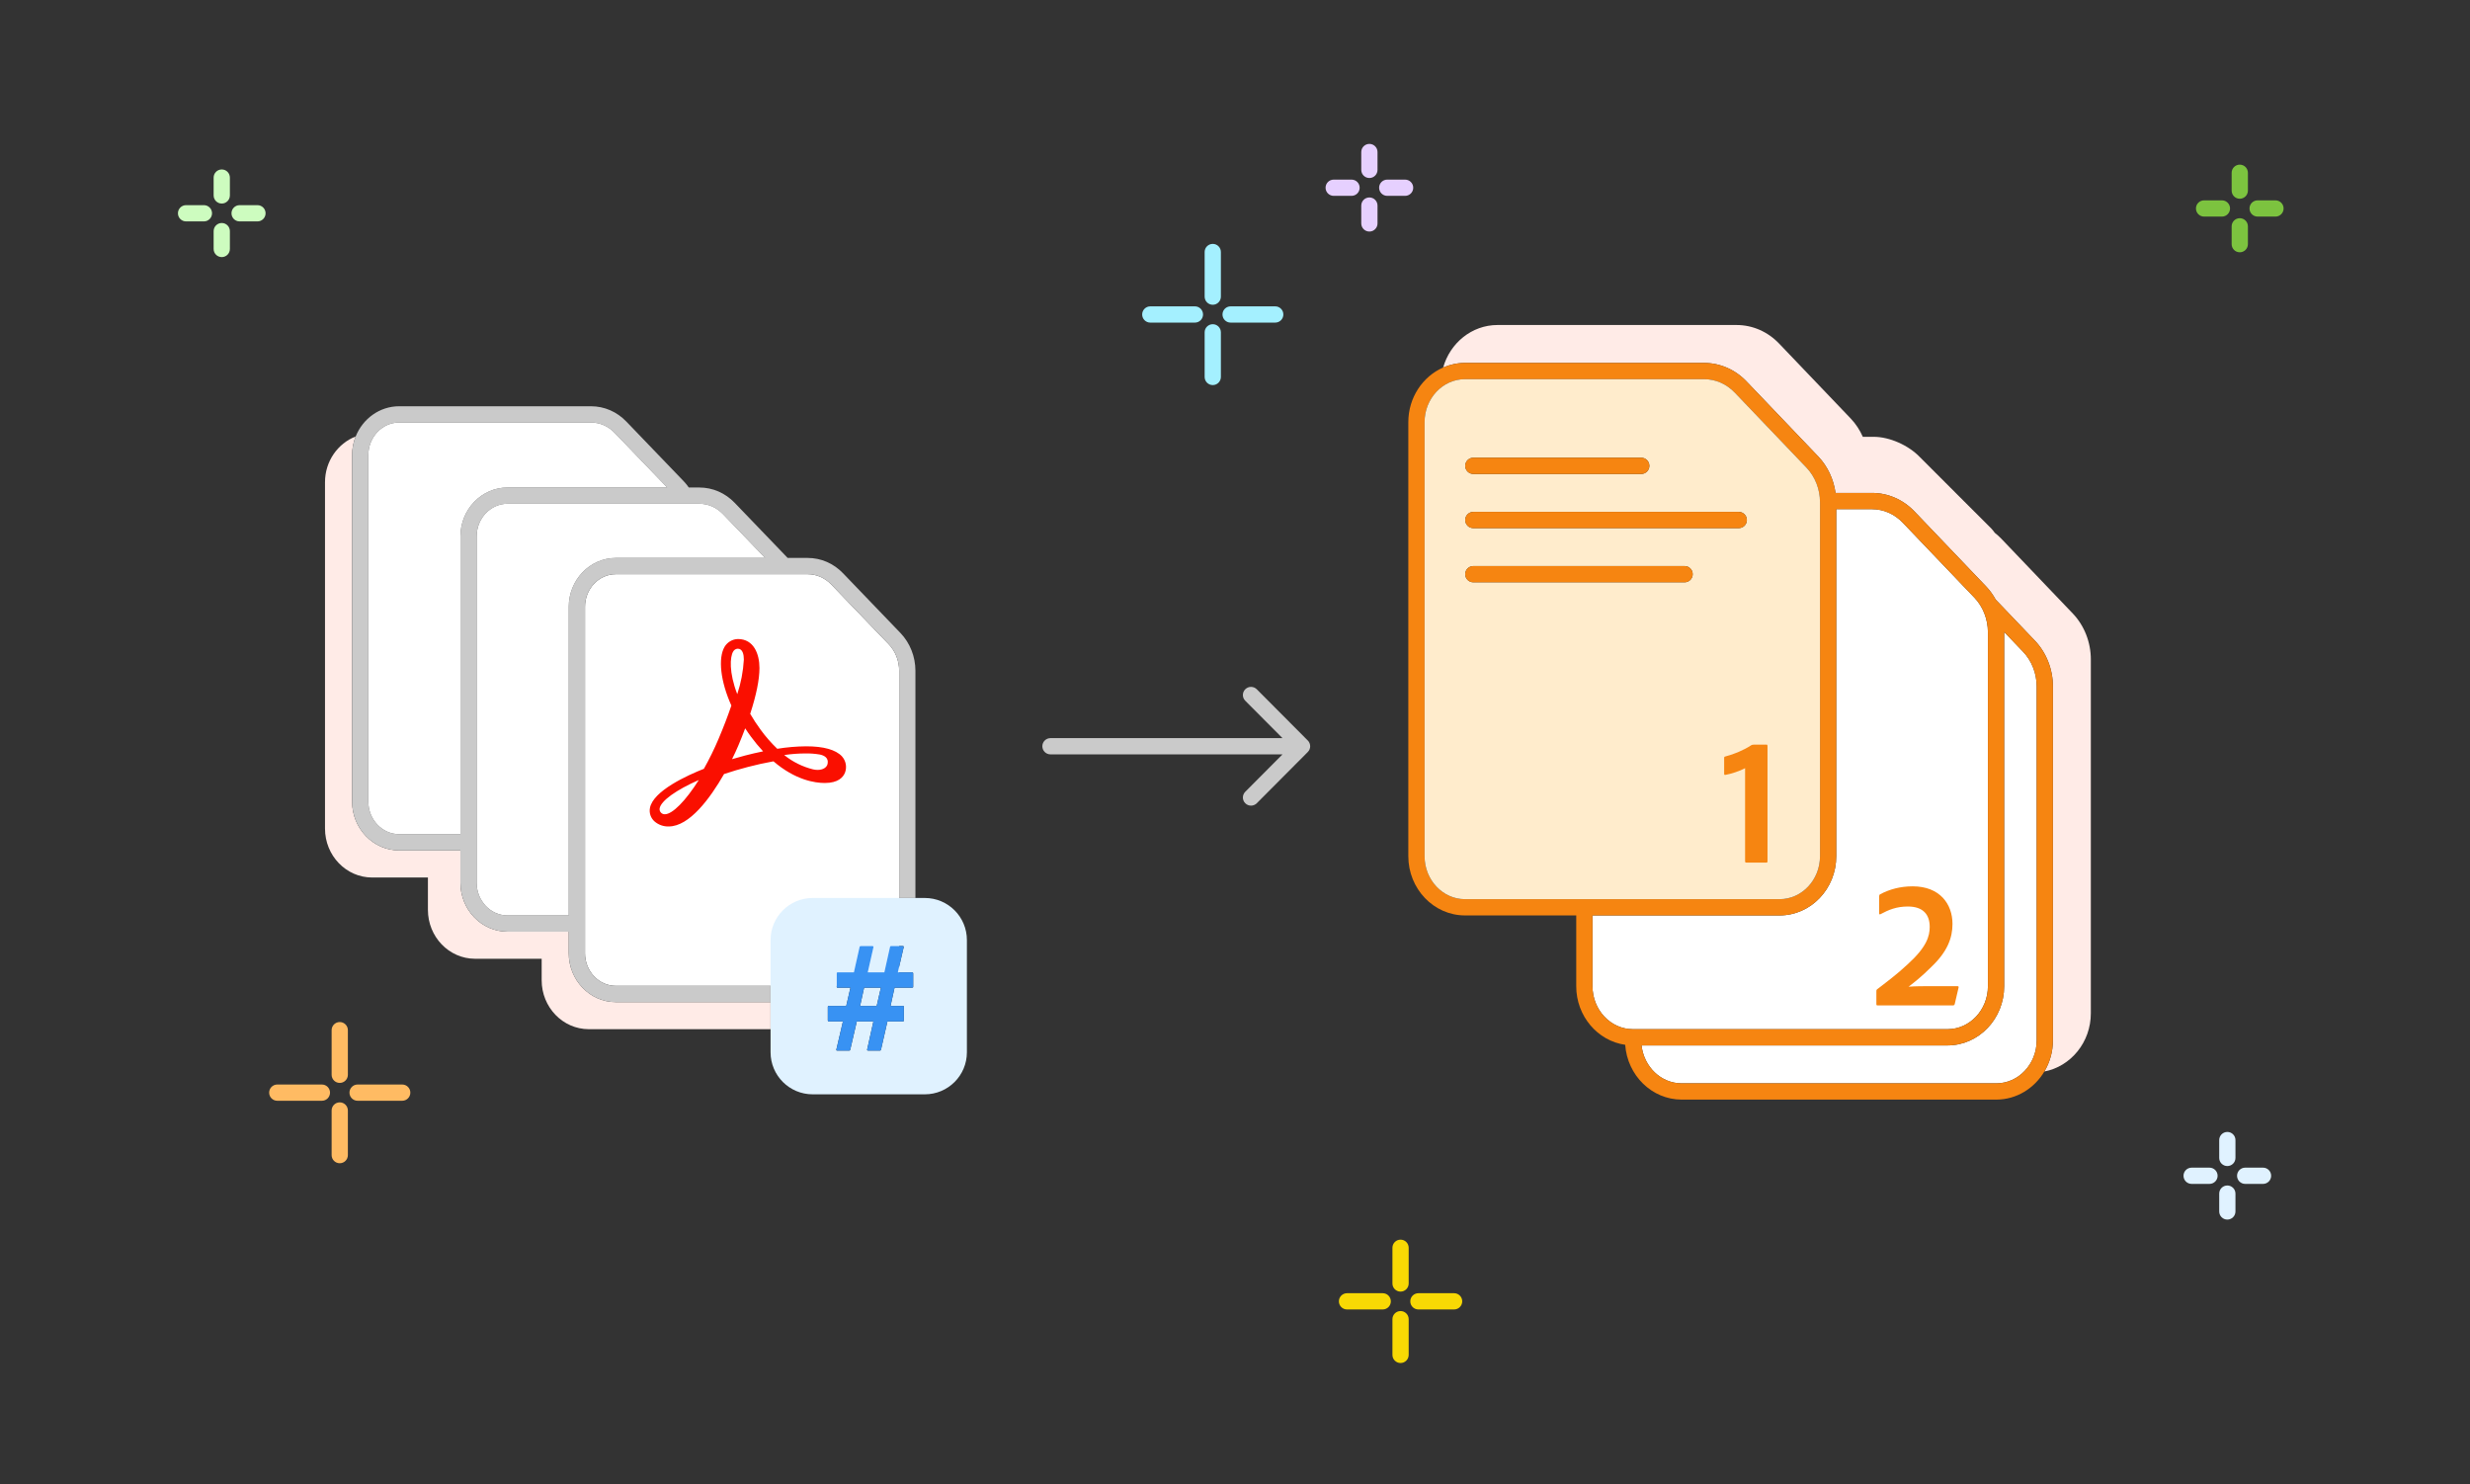 <?xml version="1.0" encoding="UTF-8"?>
<svg id="b" data-name="Layer 3" xmlns="http://www.w3.org/2000/svg" width="456" height="274" viewBox="0 0 456 274">
  <rect x="0" y="0" width="456" height="274" fill="#333333" stroke="none"/>
  <path d="m310.456,200c-3.817-.005-6.965-3.069-7.4-7h56.493c5.771-.009,10.459-4.919,10.451-10.942v-65.34c0-.017-.002-.033-.002-.049l3.508,3.671c1.585,1.659,2.495,3.984,2.495,6.378v65.342c.006,4.372-3.339,7.934-7.454,7.94h-58.09Zm-16.456-17.942v-13.058h34.549c5.771-.009,10.459-4.919,10.451-10.942v-64.058h6.583c2.135,0,4.16.889,5.701,2.501l13.222,13.839c1.585,1.659,2.495,3.984,2.495,6.378v65.342c.006,4.372-3.339,7.934-7.454,7.94h-58.09c-4.117-.006-7.461-3.567-7.456-7.94v-.002Z" fill="#fff"/>
  <path d="m142.257,182l-28.568-0c-3.141-.005-5.693-2.711-5.689-6.033v-63.935c-.004-3.321,2.548-6.027,5.687-6.032h35.419c1.634,0,3.184.677,4.365,1.905l10.612,11.042c1.219,1.269,1.917,3.047,1.917,4.878v58.175h-23.743Z" fill="#fff"/>
  <path d="m382.674,113.268l-13.222-13.839c-.371-.388-.77-.734-1.18-1.061-.199-.27-.401-.538-.64-.788l-13.166-13.166c-2.123-2.222-5.636-3.772-8.543-3.772h-2.015c-.555-1.247-1.3-2.398-2.233-3.374l-13.222-13.839c-2.112-2.211-4.907-3.429-7.87-3.429h-44.132c-4.741.007-8.745,3.325-10.021,7.848,1.238-.543,2.596-.846,4.021-.848h44.132c2.963,0,5.757,1.218,7.87,3.429l13.222,13.839c1.727,1.807,2.839,4.197,3.192,6.732h6.716c2.963,0,5.757,1.218,7.87,3.429l13.222,13.839c.689.721,1.272,1.542,1.758,2.421l7.242,7.579c2.114,2.212,3.326,5.292,3.326,8.45v65.34c.003,2.111-.581,4.08-1.577,5.754,4.877-.934,8.584-5.399,8.577-10.754v-65.34c0-3.158-1.212-6.238-3.326-8.45Z" fill="#ffebe7"/>
  <path d="m379,192.058v-65.34c0-3.158-1.212-6.238-3.326-8.45l-7.242-7.579c-.487-.879-1.069-1.7-1.758-2.421l-13.222-13.839c-2.112-2.211-4.907-3.429-7.87-3.429h-6.716c-.354-2.536-1.465-4.925-3.192-6.732l-13.222-13.839c-2.112-2.211-4.907-3.429-7.87-3.429h-44.132c-1.425.002-2.782.305-4.021.848-3.777,1.655-6.436,5.558-6.43,10.094v80.114c-.007,6.026,4.682,10.936,10.454,10.943h20.546v13.057c-.007,5.524,3.936,10.098,9.039,10.83.402,5.64,4.911,10.106,10.415,10.114h58.095c3.748-.006,7.029-2.085,8.874-5.188.996-1.675,1.58-3.643,1.577-5.754v0Zm-68.544,7.942c-3.817-.005-6.965-3.069-7.4-7h56.493c5.771-.009,10.459-4.919,10.451-10.942v-65.34c0-.017-.002-.033-.002-.049l3.508,3.671c1.585,1.659,2.495,3.984,2.495,6.378v65.342c.006,4.372-3.339,7.934-7.454,7.94h-58.09Zm-47.456-41.942v-80.117c-.006-4.372,3.339-7.934,7.454-7.94h44.128c2.135,0,4.16.889,5.701,2.501l13.222,13.839c1.585,1.659,2.495,3.984,2.495,6.378v65.342c.006,4.372-3.339,7.934-7.454,7.94h-58.09c-4.117-.006-7.461-3.567-7.456-7.94v-.002Zm31,24v-13.058h34.549c5.771-.009,10.459-4.919,10.451-10.942v-64.058h6.583c2.135,0,4.16.889,5.701,2.501l13.222,13.839c1.585,1.659,2.495,3.984,2.495,6.378v65.342c.006,4.372-3.339,7.934-7.454,7.94h-58.09c-4.117-.006-7.461-3.567-7.456-7.94v-.002Z" fill="#f68511"/>
  <path d="m270.456,166h58.09c4.115-.007,7.46-3.568,7.454-7.94v-65.342c0-2.394-.909-4.719-2.495-6.378l-13.222-13.839c-1.541-1.612-3.565-2.501-5.701-2.501h-44.128c-4.115.007-7.46,3.568-7.454,7.94v80.119c-.005,4.373,3.339,7.935,7.456,7.94Zm1.544-81.5h31c.829,0,1.5.672,1.5,1.5s-.671,1.5-1.5,1.5h-31c-.829,0-1.5-.672-1.5-1.5s.671-1.5,1.5-1.5Zm0,10h49c.829,0,1.5.672,1.5,1.5s-.671,1.5-1.5,1.5h-49c-.829,0-1.5-.672-1.5-1.5s.671-1.5,1.5-1.5Zm0,10h39c.829,0,1.5.672,1.5,1.5s-.671,1.5-1.5,1.5h-39c-.829,0-1.5-.672-1.5-1.5s.671-1.5,1.5-1.5Z" fill="#ffeccc"/>
  <path d="m272,107.5h39c.829,0,1.5-.672,1.5-1.5s-.671-1.5-1.5-1.5h-39c-.829,0-1.5.672-1.5,1.5s.671,1.5,1.5,1.5Z" fill="#f68511"/>
  <path d="m272,97.5h49c.829,0,1.5-.672,1.5-1.5s-.671-1.5-1.5-1.5h-49c-.829,0-1.5.672-1.5,1.5s.671,1.5,1.5,1.5Z" fill="#f68511"/>
  <path d="m272,87.5h31c.829,0,1.5-.672,1.5-1.5s-.671-1.5-1.5-1.5h-31c-.829,0-1.5.672-1.5,1.5s.671,1.5,1.5,1.5Z" fill="#f68511"/>
  <g id="c" data-name="b">
    <path d="m223.895,56.262c-.829,0-1.5-.672-1.5-1.5v-8.238c0-.828.671-1.5,1.5-1.5s1.5.672,1.5,1.5v8.238c0,.828-.671,1.5-1.5,1.5Z" fill="#a4f0ff"/>
    <path d="m223.895,71.09c-.829,0-1.5-.672-1.5-1.5v-8.237c0-.828.671-1.5,1.5-1.5s1.5.672,1.5,1.5v8.237c0,.828-.671,1.5-1.5,1.5Z" fill="#a4f0ff"/>
    <path d="m235.428,59.557h-8.238c-.829,0-1.5-.672-1.5-1.5s.671-1.5,1.5-1.5h8.238c.829,0,1.5.672,1.5,1.5s-.671,1.5-1.5,1.5Z" fill="#a4f0ff"/>
    <path d="m220.6,59.557h-8.238c-.829,0-1.5-.672-1.5-1.5s.671-1.5,1.5-1.5h8.238c.829,0,1.5.672,1.5,1.5s-.671,1.5-1.5,1.5Z" fill="#a4f0ff"/>
  </g>
  <g id="d" data-name="c">
    <path d="m62.723,199.919c-.829,0-1.5-.672-1.5-1.5v-8.237c0-.828.671-1.5,1.5-1.5s1.5.672,1.5,1.5v8.237c0,.828-.671,1.5-1.5,1.5Z" fill="#ffbb63"/>
    <path d="m62.723,214.748c-.829,0-1.5-.672-1.5-1.5v-8.238c0-.828.671-1.5,1.5-1.5s1.5.672,1.5,1.5v8.238c0,.828-.671,1.5-1.5,1.5Z" fill="#ffbb63"/>
    <path d="m74.256,203.215h-8.238c-.829,0-1.5-.672-1.5-1.5s.671-1.5,1.5-1.5h8.238c.829,0,1.5.672,1.5,1.5s-.671,1.5-1.5,1.5Z" fill="#ffbb63"/>
    <path d="m59.428,203.215h-8.238c-.829,0-1.5-.672-1.5-1.5s.671-1.5,1.5-1.5h8.238c.829,0,1.5.672,1.5,1.5s-.671,1.5-1.5,1.5Z" fill="#ffbb63"/>
  </g>
  <g id="e" data-name="d">
    <path d="m420.087,39.986h-3.295c-.829,0-1.5-.672-1.5-1.5s.671-1.5,1.5-1.5h3.295c.829,0,1.5.672,1.5,1.5s-.671,1.5-1.5,1.5Z" fill="#7cc33f"/>
    <path d="m410.202,39.986h-3.295c-.829,0-1.5-.672-1.5-1.5s.671-1.5,1.5-1.5h3.295c.829,0,1.5.672,1.5,1.5s-.671,1.5-1.5,1.5Z" fill="#7cc33f"/>
    <path d="m413.497,46.577c-.829,0-1.5-.672-1.5-1.5v-3.295c0-.828.671-1.5,1.5-1.5s1.5.672,1.5,1.5v3.295c0,.828-.671,1.5-1.5,1.5Z" fill="#7cc33f"/>
    <path d="m413.497,36.691c-.829,0-1.5-.672-1.5-1.5v-3.295c0-.828.671-1.5,1.5-1.5s1.5.672,1.5,1.5v3.295c0,.828-.671,1.5-1.5,1.5Z" fill="#7cc33f"/>
  </g>
  <g id="f" data-name="e">
    <path d="m268.451,241.742h-6.59c-.829,0-1.5-.672-1.5-1.5s.671-1.5,1.5-1.5h6.59c.829,0,1.5.672,1.5,1.5s-.671,1.5-1.5,1.5Z" fill="#f8d904"/>
    <path d="m255.271,241.742h-6.591c-.829,0-1.5-.672-1.5-1.5s.671-1.5,1.5-1.5h6.591c.829,0,1.5.672,1.5,1.5s-.671,1.5-1.5,1.5Z" fill="#f8d904"/>
    <path d="m258.565,251.628c-.829,0-1.5-.672-1.5-1.5v-6.591c0-.828.671-1.5,1.5-1.5s1.5.672,1.5,1.5v6.591c0,.828-.671,1.5-1.5,1.5Z" fill="#f8d904"/>
    <path d="m258.565,238.447c-.829,0-1.5-.672-1.5-1.5v-6.591c0-.828.671-1.5,1.5-1.5s1.5.672,1.5,1.5v6.591c0,.828-.671,1.5-1.5,1.5Z" fill="#f8d904"/>
  </g>
  <g id="g" data-name="f">
    <path d="m411.2,215.266c-.829,0-1.5-.672-1.5-1.5v-3.295c0-.828.671-1.5,1.5-1.5s1.5.672,1.5,1.5v3.295c0,.828-.671,1.5-1.5,1.5Z" fill="#e0f2ff"/>
    <path d="m411.2,225.151c-.829,0-1.5-.672-1.5-1.5v-3.295c0-.828.671-1.5,1.5-1.5s1.5.672,1.5,1.5v3.295c0,.828-.671,1.5-1.5,1.5Z" fill="#e0f2ff"/>
    <path d="m417.79,218.562h-3.295c-.829,0-1.5-.672-1.5-1.5s.671-1.5,1.5-1.5h3.295c.829,0,1.5.672,1.5,1.5s-.671,1.5-1.5,1.5Z" fill="#e0f2ff"/>
    <path d="m407.904,218.562h-3.295c-.829,0-1.5-.672-1.5-1.5s.671-1.5,1.5-1.5h3.295c.829,0,1.5.672,1.5,1.5s-.671,1.5-1.5,1.5Z" fill="#e0f2ff"/>
  </g>
  <g id="h" data-name="g">
    <path d="m252.811,32.862c-.829,0-1.5-.672-1.5-1.5v-3.295c0-.828.671-1.5,1.5-1.5s1.5.672,1.5,1.5v3.295c0,.828-.671,1.5-1.5,1.5Z" fill="#e6d0ff"/>
    <path d="m252.811,42.748c-.829,0-1.5-.672-1.5-1.5v-3.295c0-.828.671-1.5,1.5-1.5s1.5.672,1.5,1.5v3.295c0,.828-.671,1.5-1.5,1.5Z" fill="#e6d0ff"/>
    <path d="m259.402,36.157h-3.295c-.829,0-1.5-.672-1.5-1.5s.671-1.5,1.5-1.5h3.295c.829,0,1.5.672,1.5,1.5s-.671,1.5-1.5,1.5Z" fill="#e6d0ff"/>
    <path d="m249.516,36.157h-3.295c-.829,0-1.5-.672-1.5-1.5s.671-1.5,1.5-1.5h3.295c.829,0,1.5.672,1.5,1.5s-.671,1.5-1.5,1.5Z" fill="#e6d0ff"/>
  </g>
  <g id="i" data-name="h">
    <path d="m40.94,37.578c-.829,0-1.5-.672-1.5-1.5v-3.295c0-.828.671-1.5,1.5-1.5s1.5.672,1.5,1.5v3.295c0,.828-.671,1.5-1.5,1.5Z" fill="#cdfcbf"/>
    <path d="m40.94,47.464c-.829,0-1.5-.672-1.5-1.5v-3.295c0-.828.671-1.5,1.5-1.5s1.5.672,1.5,1.5v3.295c0,.828-.671,1.5-1.5,1.5Z" fill="#cdfcbf"/>
    <path d="m47.531,40.874h-3.295c-.829,0-1.5-.672-1.5-1.5s.671-1.5,1.5-1.5h3.295c.829,0,1.5.672,1.5,1.5s-.671,1.5-1.5,1.5Z" fill="#cdfcbf"/>
    <path d="m37.645,40.874h-3.295c-.829,0-1.5-.672-1.5-1.5s.671-1.5,1.5-1.5h3.295c.829,0,1.5.672,1.5,1.5s-.671,1.5-1.5,1.5Z" fill="#cdfcbf"/>
  </g>
  <path d="m346.646,185.612c-.239,0-.239-.102-.239-.274v-2.29c0-.205,0-.308.137-.411,1.47-1.128,3.761-2.838,5.676-4.65,3.453-3.145,4.034-5.129,4.034-6.872,0-2.222-1.163-3.761-4.034-3.761-2.12,0-3.556.616-5.026,1.402-.171.103-.274.034-.274-.136v-3.146c0-.17.034-.274.171-.376,1.744-.923,3.727-1.47,6.018-1.47,5.026,0,7.351,3.282,7.351,6.94,0,2.564-.923,5.095-3.863,7.898-1.778,1.778-3.043,2.769-4.24,3.692,1.3-.102,2.599-.102,5.026-.102h3.932c.239,0,.308.068.274.239l-.718,3.077c-.069.171-.137.239-.342.239h-13.882Z" fill="#f68511"/>
  <path d="m322.445,159.251c-.205,0-.274-.068-.274-.239v-17.198c-.991.547-2.633,1.06-3.59,1.231-.205.034-.274,0-.274-.205v-2.907c0-.17.034-.239.205-.274,1.607-.41,3.454-1.196,4.753-2.051.137-.103.342-.137.513-.137h2.359c.137,0,.171.069.171.239v21.301c0,.171-.068.239-.205.239h-3.659v0Z" fill="#f68511"/>
  <path d="m88,99.032v63.935c-.004,3.322,2.548,6.028,5.689,6.033h11.311v-56.966c-.006-4.974,3.889-9.027,8.684-9.034h27.566l-7.78-8.095c-1.181-1.229-2.73-1.905-4.365-1.905h-35.419c-3.139.005-5.691,2.711-5.687,6.032Z" fill="none"/>
  <path d="m73.689,154h11.311v-54.966c-.006-4.974,3.889-9.027,8.684-9.034h29.489l-9.702-10.095c-1.181-1.229-2.73-1.905-4.365-1.905h-35.419c-3.139.005-5.691,2.711-5.687,6.032v63.935c-.004,3.322,2.548,6.028,5.689,6.033Z" fill="none"/>
  <path d="m164.083,118.947l-10.612-11.042c-1.181-1.229-2.73-1.905-4.365-1.905h-35.419c-3.139.005-5.691,2.711-5.687,6.032v63.935c-.004,3.322,2.548,6.028,5.689,6.033h28.568v-8.454c0-4.29,3.478-7.767,7.767-7.767h15.975v-41.954c0-1.831-.699-3.609-1.917-4.878Zm-8.072,23.657c-.338.889-1.266,1.943-3.749,1.943-1.807,0-5.412-.526-9.467-3.998-1.484.259-3.058.605-4.686,1.029-1.484.385-2.976.827-4.436,1.314-2.57,4.478-6.389,9.681-10.219,9.681-.946.028-1.87-.295-2.592-.907-.723-.624-1.055-1.587-.87-2.523.605-3.167,6.965-6.034,9.956-7.217.999-1.776,1.898-3.607,2.693-5.484.929-2.186,1.686-4.163,2.381-6.19-1.997-4.415-2.497-8.753-1.247-10.86.523-.861,1.448-1.397,2.455-1.423,2.933,0,3.978,2.768,3.978,5.356,0,2.107-.574,4.952-1.709,8.455.587,1.012,1.228,1.99,1.922,2.932.917,1.262,1.945,2.439,3.072,3.519,1.764-.286,3.547-.438,5.334-.455,3.22,0,5.442.623,6.604,1.845l-.002 0c.732.809.956,1.957.58,2.981l0-0Z" fill="none"/>
  <path d="m113.687,185c-4.797-.007-8.693-4.061-8.687-9.036v-3.964h-11.313c-4.797-.007-8.693-4.061-8.687-9.036v-5.964h-11.313c-4.797-.007-8.693-4.061-8.687-9.036v-63.93c-.002-1.224.235-2.39.661-3.456-3.305,1.283-5.666,4.586-5.661,8.456v63.93c-.006,4.976,3.889,9.029,8.687,9.036h10.313v5.964c-.006,4.976,3.889,9.029,8.687,9.036h12.313v3.964c-.006,4.976,3.889,9.029,8.687,9.036h33.571v-5h-28.571Z" fill="#ffebe7"/>
  <path d="m151.337,139.291c-.866-.146-1.744-.212-2.623-.198-1.317.003-2.633.103-3.935.298,1.56,1.257,3.375,2.159,5.319,2.642.274.066.555.101.837.102.995,0,1.722-.446,1.857-1.135h.002c.222-1.122-.668-1.548-1.456-1.709Z" fill="#fff"/>
  <path d="m137.326,121.774c0-.92-.201-2.018-1.13-2.018-.357.018-.679.222-.847.538l0-0c-.578.972-.796,3.809.762,7.858.684-2.063,1.092-4.208,1.216-6.377Z" fill="#fff"/>
  <path d="m121.783,149.214c-.011.062-.016.125-.014.189.013.52.446.931.966.917,1.411,0,3.825-2.447,6.275-6.321h-.001c-4.164,1.827-6.958,3.827-7.225,5.214Z" fill="#fff"/>
  <path d="m137.572,134.457c-.39,1.045-.813,2.112-1.264,3.18-.341.807-.734,1.657-1.162,2.515.804-.24,1.609-.465,2.401-.671,1.103-.286,2.191-.538,3.244-.754l.086-.02c-.801-.863-1.552-1.771-2.249-2.721-.362-.492-.715-1.004-1.057-1.53Z" fill="#fff"/>
  <path d="m65,147.964c-.006,4.976,3.889,9.029,8.687,9.036h11.313v5.964c-.006,4.976,3.889,9.029,8.687,9.036h11.313v3.964c-.006,4.976,3.889,9.029,8.687,9.036h28.571v-3h-28.568c-3.141-.005-5.693-2.711-5.689-6.033v-63.935c-.004-3.321,2.548-6.027,5.687-6.032h35.419c1.634,0,3.184.677,4.365,1.905l10.612,11.042c1.219,1.269,1.917,3.047,1.917,4.878v41.954h3v-41.954c0-2.599-1.004-5.135-2.754-6.956l-10.612-11.042c-1.751-1.823-4.07-2.827-6.528-2.827h-3.695l-9.777-10.173c-1.751-1.823-4.07-2.827-6.528-2.827h-1.945c-.279-.398-.579-.781-.915-1.131l-10.612-11.042c-1.751-1.823-4.07-2.827-6.528-2.827h-35.422c-3.615.005-6.717,2.312-8.022,5.578-.426,1.066-.663,2.232-.661,3.456,0,0,0,63.93,0,63.93Zm64.105-54.964c1.634,0,3.184.677,4.365,1.905l7.78,8.095h-27.566c-4.794.007-8.69,4.061-8.684,9.034v56.966h-11.311c-3.141-.005-5.693-2.711-5.689-6.033v-63.935c-.004-3.321,2.548-6.027,5.687-6.032h35.419Zm-61.105,54.965v-63.933c-.004-3.321,2.548-6.027,5.687-6.032h35.419c1.634,0,3.184.677,4.365,1.905l9.702,10.095h-29.489c-4.794.007-8.69,4.061-8.684,9.034v54.966h-11.311c-3.141-.005-5.693-2.711-5.689-6.033v-.002h0Z" fill="#cacaca"/>
  <path d="m155.432,139.623c-1.162-1.223-3.384-1.845-6.604-1.845-1.787.017-3.57.169-5.334.455-1.127-1.079-2.155-2.257-3.072-3.519-.693-.942-1.335-1.92-1.922-2.932,1.135-3.503,1.709-6.347,1.709-8.455,0-2.588-1.045-5.356-3.978-5.356-1.007.025-1.932.562-2.455,1.423-1.251,2.107-.751,6.445,1.247,10.86-.695,2.027-1.453,4.004-2.381,6.19-.795,1.877-1.694,3.708-2.693,5.484-2.991,1.183-9.351,4.049-9.956,7.217-.185.937.148,1.9.87,2.523.722.612,1.645.936,2.592.907,3.83,0,7.649-5.203,10.219-9.681,1.46-.487,2.952-.93,4.436-1.314,1.628-.424,3.202-.771,4.686-1.029,4.055,3.472,7.66,3.998,9.467,3.998,2.482,0,3.41-1.055,3.749-1.943.375-1.024.152-2.172-.58-2.981l.002-0v0Zm-32.698,10.698c-.52.013-.952-.397-.966-.917-.002-.063.003-.126.014-.189.267-1.387,3.061-3.388,7.225-5.214h.001c-2.45,3.874-4.864,6.321-6.275,6.321Zm12.614-30.027l-0.0 0c.168-.316.49-.52.847-.538.929,0,1.13,1.098,1.13,2.018-.123,2.17-.532,4.314-1.216,6.377-1.558-4.049-1.34-6.886-.762-7.858Zm5.443,18.433c-1.054.216-2.141.468-3.244.754-.792.206-1.597.431-2.401.671.428-.857.821-1.708,1.162-2.515.451-1.068.874-2.135,1.264-3.18.341.526.695,1.038,1.057,1.53.697.949,1.448,1.857,2.249,2.721l-.086.02Zm12.001,2.273h-.002c-.135.689-.862,1.135-1.857,1.135-.282-.001-.563-.036-.837-.102-1.944-.483-3.759-1.384-5.319-2.642,1.303-.196,2.618-.295,3.935-.298.878-.014,1.756.052,2.623.198.788.161,1.677.587,1.456,1.709Z" fill="#fa0f00"/>
  <path d="m170.738,165.779h-20.713c-4.29,0-7.767,3.478-7.767,7.767v20.713c0,4.29,3.478,7.768,7.767,7.768h20.713c4.29,0,7.767-3.478,7.767-7.768v-20.713c0-4.29-3.478-7.767-7.767-7.767Zm-2.153,16.389c0,.135-.067.168-.202.168h-3.232l-.741,3.367h2.256c.168,0,.202.034.202.202v2.491c0,.135-.101.168-.202.168h-2.828l-1.178,5.152c-.068.168-.068.235-.236.235h-2.121c-.168,0-.27-.067-.203-.235l1.145-5.152h-3.064l-1.212,5.219c-.033.101-.067.168-.202.168h-2.155c-.168,0-.235-.033-.202-.202l1.212-5.185h-2.592c-.134,0-.202-.033-.202-.235v-2.424c0-.168.068-.202.202-.202h3.199l.775-3.367h-2.357c-.101,0-.168,0-.168-.134v-2.56c0-.101.033-.134.168-.134h2.997l1.044-4.646c.033-.169.101-.202.269-.202h2.121c.135,0,.202.067.168.234l-1.044,4.614h3.064l1.044-4.68c.033-.135.068-.168.168-.168h2.188c.135,0,.202.067.168.202l-1.077,4.646h2.559c.168,0,.269.033.269.202v2.458Z" fill="#e0f2ff"/>
  <polygon points="162.625 182.336 159.528 182.336 158.787 185.703 161.851 185.703 162.625 182.336" fill="#e0f2ff"/>
  <path d="m168.315,179.509h-2.559l1.077-4.646c.034-.135-.033-.202-.168-.202h-2.188c-.101,0-.135.033-.168.168l-1.044,4.68h-3.064l1.044-4.614c.033-.167-.033-.234-.168-.234h-2.121c-.168,0-.235.033-.269.202l-1.044,4.646h-2.997c-.134,0-.168.033-.168.134v2.56c0,.134.067.134.168.134h2.357l-.775,3.367h-3.199c-.134,0-.202.034-.202.202v2.424c0,.202.068.235.202.235h2.592l-1.212,5.185c-.033.169.033.202.202.202h2.155c.135,0,.168-.067.202-.168l1.212-5.219h3.064l-1.145,5.152c-.067.168.034.235.203.235h2.121c.168,0,.168-.067.236-.235l1.178-5.152h2.828c.102,0,.202-.033.202-.168v-2.491c0-.168-.034-.202-.202-.202h-2.256l.741-3.367h3.232c.134,0,.202-.033.202-.168v-2.458c0-.169-.101-.202-.269-.202Zm-8.787,2.827h3.097l-.774,3.367h-3.064l.741-3.367Z" fill="#3892f3"/>
  <path d="m232.02,127.249c-.584-.586-1.534-.59-2.122-.004-.587.584-.589,1.534-.004,2.121l6.874,6.903h-42.835c-.829,0-1.5.672-1.5,1.5s.671,1.5,1.5,1.5h42.835l-6.874,6.903c-.584.587-.583,1.537.004,2.121.293.292.676.438,1.059.438.385,0,.77-.147,1.063-.441l9.422-9.462c.583-.586.583-1.531,0-2.117l-9.422-9.462Z" fill="#cacaca"/>
  <path d="m73.689,154h11.311v-54.966c-.006-4.974,3.889-9.027,8.684-9.034h29.489l-9.702-10.095c-1.181-1.229-2.73-1.905-4.365-1.905h-35.419c-3.139.005-5.691,2.711-5.687,6.032v63.935c-.004,3.322,2.548,6.028,5.689,6.033Z" fill="#fff"/>
  <path d="m129.105,93c1.634,0,3.184.677,4.365,1.905l7.78,8.095h-27.566c-4.794.007-8.69,4.061-8.684,9.034v56.966h-11.311c-3.141-.005-5.693-2.711-5.689-6.033v-63.935c-.004-3.321,2.548-6.027,5.687-6.032h35.419Z" fill="#fff"/>
</svg>